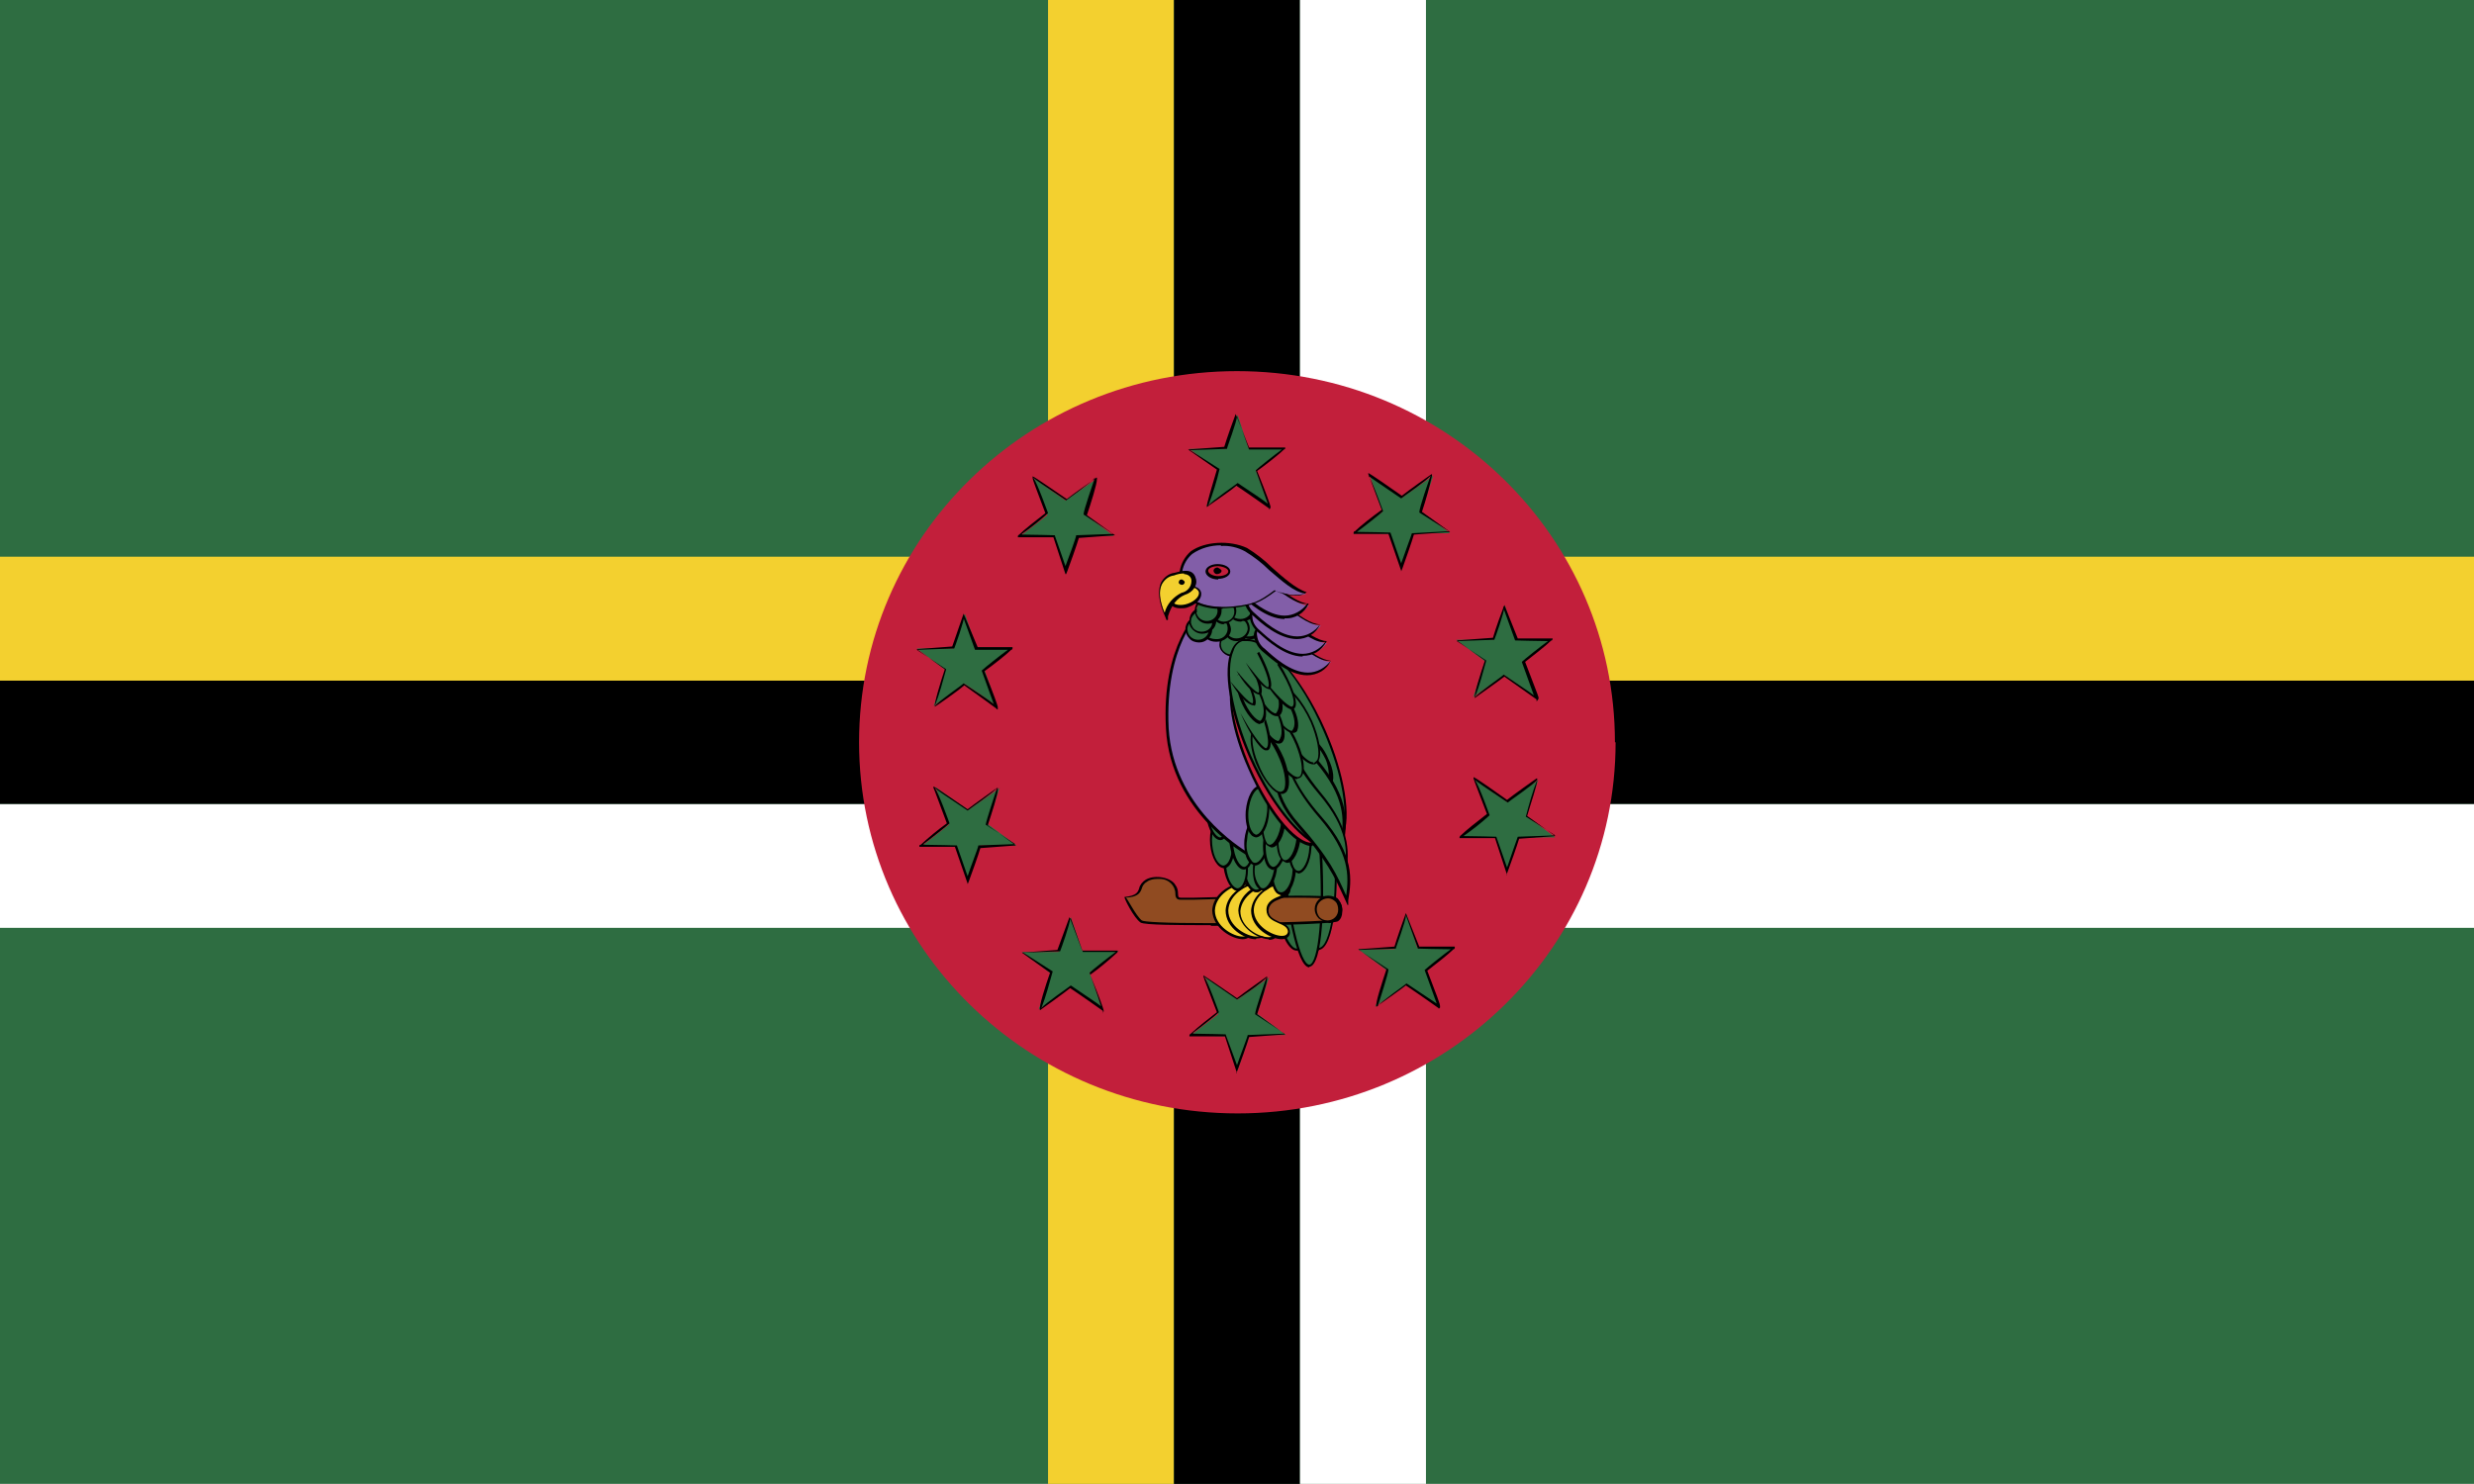 <?xml version="1.0" encoding="UTF-8"?><svg id="Ebene_2" xmlns="http://www.w3.org/2000/svg" xmlns:xlink="http://www.w3.org/1999/xlink" viewBox="0 0 36.92 22.15"><defs><style>.cls-1{fill:none;}.cls-2{clip-path:url(#clippath);}.cls-3{fill:#f3d02f;}.cls-4{fill:#fff;}.cls-5{fill:#825ea8;}.cls-6{fill:#904b21;}.cls-7{fill:#c21f3b;}.cls-8{fill:#3c9546;}.cls-9{fill:#2e6d41;}</style><clipPath id="clippath"><rect class="cls-1" width="36.92" height="22.15"/></clipPath></defs><g id="Ebene_1-2"><g><rect class="cls-9" width="36.92" height="22.15"/><rect class="cls-4" y="12" width="36.92" height="1.85"/><rect y="10.15" width="36.92" height="1.85"/><rect class="cls-3" y="8.31" width="36.92" height="1.85"/><rect class="cls-3" x="15.64" width="1.88" height="22.15"/><rect x="17.52" width="1.88" height="22.15"/><rect class="cls-4" x="19.4" width="1.88" height="22.15"/><g class="cls-2"><path class="cls-7" d="M24.11,11.08c0,3.06-2.53,5.54-5.64,5.54-3.12,0-5.65-2.48-5.65-5.54,0-3.06,2.52-5.54,5.64-5.54h0c3.12,0,5.64,2.48,5.64,5.54"/><path class="cls-9" d="M18.29,6.7s.18-.51,.18-.51l.16,.5s.55,.02,.55,0-.44,.33-.44,.33c0,0,.21,.57,.2,.56,0-.01-.47-.34-.47-.34,0,0-.48,.32-.47,.32,.01,0,.18-.54,.18-.54l-.43-.32h.54Z"/><path d="M18.94,7.62v-.03s-.31-.22-.49-.34c-.1,.09-.42,.3-.44,.32-.01-.04,.09-.35,.15-.56l-.43-.3,.54-.04s.03-.11,.17-.49l.2,.5s.33,0,.48,0h.06s0,0,0,0c0,0,0,0,0,.01,0,0,0,0,0,0h0s0,.02-.02,.02h0c-.08,.08-.3,.25-.4,.32,.15,.37,.19,.49,.2,.53,0,0,0,0,0,0h0s0,.01,0,.02l-.02,.03h0Zm-.48-1.41c0,.08-.15,.47-.15,.49l-.55,.02,.44,.28c-.04,.18-.1,.37-.17,.55,.05-.07,.42-.32,.44-.34,.27,.18,.39,.26,.45,.31-.05-.14-.18-.5-.18-.5,.04-.04,.28-.23,.39-.31-.14,0-.49,0-.49,0l-.18-.5h0Z"/><path class="cls-9" d="M18.65,15.46s-.18,.51-.18,.51l-.17-.5s-.55-.02-.55,0c0,0,.43-.33,.43-.33,0,0-.2-.57-.19-.56,0,.01,.48,.34,.48,.34,0,0,.47-.33,.47-.33,0,0-.18,.54-.18,.54l.43,.32h-.54Z"/><path d="M18.46,16.02l-.18-.55s-.35,0-.48,0c-.01,0-.03,0-.05,0,0,0,0,0,0-.01,0-.01,0-.02,.02-.03h0c.12-.11,.26-.22,.39-.32-.14-.37-.19-.49-.2-.53h0v-.02s.33,.22,.5,.34c.1-.08,.4-.29,.44-.32h.02s-.01,0-.01,0h0s0,0,0,0h0s0,.02,0,.02h0c0,.08-.09,.35-.15,.54l.42,.3-.54,.04s-.03,.11-.17,.49l-.02,.05Zm-.65-.59c.14,0,.48,.01,.48,.01l.17,.46c.04-.12,.16-.43,.16-.45l.55-.02-.44-.29c0-.06,.14-.46,.17-.55-.05,.07-.42,.32-.44,.33-.35-.24-.46-.32-.49-.34,.06,.08,.22,.53,.22,.53-.04,.04-.28,.23-.39,.31h0Z"/><path class="cls-9" d="M21.09,7.96s-.18,.51-.18,.51l-.17-.5s-.55-.02-.55,0,.44-.33,.44-.33c0,0-.2-.57-.19-.56,0,.02,.48,.35,.48,.35,0,0,.47-.33,.47-.33,0,0-.18,.54-.18,.54l.43,.32h-.54Z"/><path d="M20.91,8.52l-.19-.55s-.34,0-.47,0h-.05s0,0,0-.01c0-.01,0-.03,.02-.03,.07-.07,.26-.22,.4-.32l-.2-.53h0s0-.02,0-.02c.04,.02,.33,.22,.5,.34,.1-.08,.41-.3,.44-.32h.02s-.01,0-.01,0h.01s-.01,0-.01,0v.02h0c-.04,.18-.09,.36-.15,.54l.42,.3-.54,.04s-.03,.11-.17,.5l-.02,.05h0Zm-.65-.58c.15,0,.49,.01,.49,.01l.16,.46c.04-.12,.16-.44,.16-.45l.55-.03-.44-.28c0-.07,.14-.47,.17-.55-.05,.07-.42,.32-.44,.34-.35-.24-.46-.31-.49-.34,.06,.08,.22,.53,.22,.53-.04,.04-.28,.23-.39,.31h0Z"/><path class="cls-9" d="M22.67,12.5s-.18,.51-.18,.51l-.16-.5s-.55-.02-.55,0,.43-.33,.43-.33c0,0-.21-.57-.2-.55,0,.02,.48,.34,.48,.34,0,0,.48-.33,.47-.33s-.18,.54-.18,.54l.43,.32h-.54Z"/><path d="M22.49,13.06l-.18-.55s-.35,0-.48,0c-.02,0-.03,0-.05,0h0s0-.03,.02-.04c.07-.07,.26-.22,.39-.32-.14-.37-.19-.49-.2-.53h0s0-.02,0-.02c.05,.02,.33,.22,.5,.34,.1-.08,.41-.3,.44-.32h.02s-.01,0-.01,0h.01s-.01,0-.01,0v.02c0,.08-.1,.36-.15,.54l.42,.3-.54,.04s-.03,.11-.17,.49l-.02,.05h0Zm-.65-.58c.15,0,.49,.01,.49,.01l.16,.46c.04-.12,.15-.43,.16-.46l.56-.02-.44-.28c.05-.19,.1-.37,.17-.55-.05,.07-.42,.32-.44,.34-.36-.24-.46-.31-.49-.34,.06,.08,.22,.53,.22,.53-.12,.11-.26,.22-.39,.31"/><path class="cls-9" d="M14.62,12.63s-.18,.51-.18,.51l-.16-.5s-.55-.02-.55,0,.43-.33,.43-.33c0,0-.21-.57-.19-.56,.01,.02,.48,.34,.48,.34,0,0,.48-.33,.47-.33,0,0-.18,.54-.18,.54l.43,.32h-.53Z"/><path d="M14.44,13.19l-.19-.55s-.34,0-.48,0c-.02,0-.03,0-.05,0,0,0,0,0,0-.01,0-.01,0-.02,.02-.02,0,0,0,0,0,0,.12-.11,.25-.22,.39-.32-.14-.37-.18-.49-.2-.53h0v-.02c.05,.02,.33,.22,.51,.34,.1-.08,.4-.29,.44-.32h.02s-.01,0-.01,0h.01s-.01,0-.01,0v.02c0,.08-.09,.36-.15,.54l.42,.3-.53,.04s-.03,.11-.17,.49l-.02,.05h0Zm-.65-.58c.15,0,.49,.01,.49,.01l.16,.46c.04-.13,.16-.43,.16-.46l.55-.02-.44-.29c.01-.07,.14-.46,.17-.55-.05,.07-.42,.32-.44,.34-.36-.24-.46-.31-.49-.34,.06,.08,.22,.53,.22,.53-.04,.04-.28,.23-.39,.31"/><path class="cls-9" d="M16.08,8.01s-.18,.51-.18,.51l-.16-.5s-.55-.02-.55,0,.44-.33,.44-.33c0,0-.21-.57-.2-.56,0,.02,.47,.34,.47,.34,0,0,.48-.33,.47-.33-.01,0-.18,.54-.18,.54l.43,.32h-.53Z"/><path d="M15.9,8.57l-.18-.55s-.35,0-.48,0h-.05s0,0,0-.01c0-.01,0-.02,.02-.03,.07-.07,.26-.22,.39-.32-.14-.38-.19-.49-.19-.53t0,0s0-.02,0-.02c.05,.02,.33,.22,.51,.34,.1-.08,.4-.29,.44-.32h.02s-.01,0-.01,0h.01s-.01,0-.01,0v.02c0,.08-.09,.36-.15,.54l.42,.3-.54,.04s-.03,.11-.17,.49l-.02,.05h0Zm-.65-.59c.14,0,.49,.01,.49,.01l.16,.46c.05-.13,.16-.43,.16-.46l.55-.02-.44-.29c0-.06,.14-.46,.17-.55-.05,.07-.42,.33-.43,.34-.36-.24-.46-.31-.49-.34,.06,.08,.22,.53,.22,.53-.12,.11-.26,.22-.39,.31"/><path class="cls-9" d="M14.22,9.67s.18-.51,.18-.51l.17,.5s.55,.02,.55,0c0,0-.43,.33-.43,.33,0,0,.2,.57,.19,.56,0-.02-.48-.34-.48-.34,0,0-.48,.33-.47,.33s.18-.54,.18-.54l-.43-.32h.54Z"/><path d="M14.88,10.59l-.02-.02s-.3-.22-.47-.34c-.1,.09-.42,.31-.44,.32-.01-.05,.08-.35,.15-.56l-.42-.3,.53-.04s.04-.11,.17-.49l.21,.5s.34,0,.47,0c.02,0,.03,0,.05,0h0v.02h0s0,.02-.02,.02c-.07,.07-.26,.22-.4,.32,.15,.37,.19,.49,.2,.53h0s0,.02,0,.02v.02s-.01,0-.01,0Zm-.49-1.4c0,.08-.14,.47-.15,.49l-.56,.02,.44,.29c-.05,.18-.1,.37-.17,.55,.05-.07,.42-.32,.43-.34,.27,.18,.39,.26,.45,.31-.05-.14-.18-.5-.18-.5,.04-.04,.28-.23,.39-.31-.15,0-.49,0-.49,0l-.18-.5h0Z"/><path class="cls-9" d="M15.8,14.2s.18-.51,.18-.51l.17,.5s.55,.02,.55,0c0,0-.44,.33-.44,.33,0,0,.2,.57,.19,.56-.01-.02-.48-.34-.48-.34,0,0-.47,.33-.47,.33,0,0,.18-.54,.18-.54l-.43-.32h.54Z"/><path d="M16.46,15.12v-.03s-.31-.22-.49-.34c-.1,.08-.42,.31-.45,.33-.02-.05,.08-.36,.15-.56l-.42-.3,.53-.04s.04-.11,.18-.49l.19,.5s.34,0,.48,0h.05s0,0,0,.01h0s0,.02-.02,.03c-.12,.11-.25,.22-.39,.32,.15,.37,.19,.49,.2,.53h0v.02l-.02,.03h0Zm-.49-1.41c0,.08-.14,.47-.15,.49l-.55,.02,.44,.28c-.05,.18-.1,.37-.17,.55,.05-.07,.42-.32,.44-.34,.26,.18,.39,.26,.45,.31-.04-.14-.17-.5-.17-.5,.04-.04,.28-.23,.39-.31-.15,0-.49,0-.49,0l-.18-.5Z"/><path class="cls-9" d="M22.28,9.55s.18-.51,.18-.51l.16,.5s.55,.02,.55,0c0,0-.43,.32-.43,.32,0,0,.2,.57,.19,.56,0-.01-.48-.34-.48-.34,0,0-.48,.33-.47,.33,.01,0,.18-.54,.18-.54l-.43-.32h.54Z"/><path d="M22.93,10.47v-.03s-.31-.22-.48-.34c-.1,.08-.42,.3-.44,.32-.02-.04,.08-.35,.15-.56l-.42-.3,.54-.04c.05-.17,.11-.33,.17-.49l.2,.5c.16,0,.32,0,.47,0h.05s0,0,0,.01h0s-.01,.03-.02,.02c-.08,.08-.3,.25-.39,.32,.14,.37,.19,.49,.2,.53,0,.01,0,.02,0,.02l-.02,.03h0Zm-.48-1.41c0,.08-.14,.47-.15,.49l-.56,.02,.44,.29c-.05,.18-.1,.37-.17,.55,.05-.07,.42-.32,.43-.34,.26,.18,.39,.26,.45,.31-.05-.14-.18-.5-.18-.5,.04-.04,.28-.23,.39-.31-.14,0-.49-.01-.49-.01l-.18-.5h0Z"/><path class="cls-9" d="M20.81,14.16s.18-.51,.18-.51l.16,.5s.55,.02,.55,.01c0,0-.43,.32-.43,.32,0,0,.21,.57,.2,.56,0-.02-.48-.34-.48-.34,0,0-.48,.33-.47,.33s.18-.54,.18-.54l-.43-.32h.54Z"/><path d="M21.47,15.08v-.03s-.31-.22-.49-.34c-.1,.08-.42,.3-.44,.32-.02-.05,.08-.35,.15-.56l-.42-.3,.54-.04s.03-.11,.17-.5l.2,.5s.34,0,.48,0h.05v.02s0,0,0,0c0,.01-.01,.02-.02,.02-.07,.07-.26,.22-.39,.32,.14,.37,.19,.49,.19,.53t0,0s0,.01,0,.02l-.02,.02h0Zm-.49-1.41c0,.08-.15,.47-.15,.49l-.55,.02,.44,.29c0,.06-.13,.46-.16,.55,.05-.07,.41-.32,.43-.34,.27,.18,.39,.26,.45,.3-.05-.14-.18-.5-.18-.5,.04-.04,.28-.23,.39-.31-.15,0-.49-.01-.49-.01l-.18-.5h0Z"/><path class="cls-9" d="M19.12,10.91c.19-.02,.39,.7,.46,1.6,.07,.9-.03,1.64-.22,1.66-.19,.02-.39-.69-.45-1.59-.06-.9,.03-1.65,.21-1.66h0Z"/><path d="M19.35,14.19c-.23,0-.41-.83-.46-1.61-.06-.81,.01-1.66,.23-1.68,.23,0,.42,.83,.47,1.61,.07,.81,0,1.66-.23,1.68h-.01Zm-.22-3.25c-.16,.02-.28,.68-.21,1.65,.06,.94,.28,1.57,.43,1.57v0c.16-.02,.28-.68,.21-1.64-.07-.94-.28-1.58-.43-1.58h0Z"/><path class="cls-9" d="M19.45,10.91c.19-.02,.41,.69,.48,1.59,.07,.9-.04,1.65-.24,1.66-.2,.02-.4-.69-.47-1.59-.07-.9,.04-1.65,.23-1.66"/><path d="M19.68,14.19c-.24,0-.43-.83-.49-1.61-.06-.81,.02-1.66,.25-1.69,.25,0,.44,.83,.49,1.61,.06,.81-.02,1.66-.25,1.68h0Zm-.22-3.26c-.17,.02-.29,.68-.23,1.65,.07,.94,.29,1.57,.45,1.57,.17-.01,.29-.68,.22-1.65-.06-.94-.28-1.57-.45-1.57h0Z"/><path class="cls-9" d="M19.29,10.83c.15-.01,.34,.78,.41,1.77,.07,.99,0,1.81-.15,1.83-.15,.02-.34-.78-.41-1.77-.07-.99,0-1.81,.16-1.83"/><path d="M19.54,14.44c-.19,0-.36-.92-.42-1.79-.07-.88-.03-1.83,.17-1.85,.2,0,.37,.92,.43,1.78,.06,.88,.02,1.83-.18,1.85h0Zm-.25-3.6c-.13,.01-.22,.76-.14,1.81,.08,1.05,.26,1.75,.39,1.75v0c.13-.01,.22-.76,.14-1.81-.07-1.05-.26-1.75-.39-1.75h0Z"/><path class="cls-6" d="M16.8,13.39c.29-.01,.16-.16,.31-.24,.14-.08,.35-.03,.42,.07,.06,.1,0,.2,.09,.2,.08,0,2.25-.09,2.33,0,.08,.08,.09,.25,0,.32-.08,.06-2.83,.09-2.93,.03-.1-.07-.23-.35-.23-.37h0Z"/><path d="M18.07,13.81c-.45,0-1,0-1.05-.04-.1-.07-.24-.35-.24-.38,.18-.02,.2-.07,.22-.13,.01-.05,.05-.1,.1-.13,.14-.08,.38-.03,.44,.08,.03,.04,.04,.08,.04,.13,0,.05,.01,.06,.04,.06,.02,0,.1,0,.21,0,.35-.01,1.04-.03,1.54-.03,.56,0,.58,.03,.59,.04,.05,.06,.08,.13,.07,.21,0,.05-.02,.1-.06,.13-.06,.05-1.33,.07-1.9,.07h0Zm-.8-.69c-.05,0-.11,.01-.15,.04-.04,.02-.07,.06-.08,.1-.02,.06-.05,.13-.24,.14,.02,0,.15,.27,.24,.34,.03,.02,.31,.04,1.03,.04,.91,0,1.82-.03,1.87-.06,.03-.03,.05-.07,.04-.11,0-.07-.01-.13-.05-.18-.01,0-.09-.03-.57-.03-.5,0-1.2,.02-1.54,.03-.12,0-.19,0-.21,0-.06,0-.07-.05-.07-.09,0-.12-.1-.22-.23-.22-.01,0-.03,0-.04,0h0Z"/><path class="cls-3" d="M18.34,13.59c0,.21,.32,.15,.32,.33,0,.19-.54,.01-.54-.33,.02-.35,.54-.52,.55-.32,0,.16-.32,.11-.33,.32h0Z"/><path d="M18.55,14.02c-.16,0-.45-.16-.46-.43,.02-.37,.58-.52,.58-.32,0,.09-.08,.12-.15,.15-.08,.03-.17,.07-.17,.17s.08,.13,.16,.17c.08,.03,.16,.07,.16,.16,0,.06-.05,.1-.13,.1m0-.81c-.14,0-.4,.15-.41,.38,0,.24,.28,.39,.41,.39,.04,0,.09-.01,.09-.06,0-.07-.07-.1-.14-.13-.09-.04-.18-.08-.18-.2,0-.13,.1-.17,.19-.2,.08-.03,.14-.06,.13-.12,0-.06-.05-.06-.09-.06h0Z"/><path class="cls-3" d="M18.53,13.6c0,.21,.31,.15,.32,.33,0,.19-.54,.01-.54-.33,.02-.35,.54-.51,.55-.32,0,.16-.32,.11-.32,.32h0Z"/><path d="M18.74,14.02c-.16,0-.45-.16-.45-.43,.02-.37,.58-.52,.58-.32,0,.09-.07,.12-.15,.15-.08,.03-.16,.07-.17,.17,0,.1,.08,.13,.16,.16,.08,.03,.17,.07,.17,.16,0,.06-.05,.1-.13,.1m0-.81c-.14,0-.41,.15-.42,.39,0,.24,.28,.39,.42,.39,.04,0,.08,0,.09-.06,0-.07-.06-.1-.14-.13-.08-.03-.18-.08-.18-.2s.1-.16,.19-.2c.09-.03,.13-.06,.13-.12,0-.05-.05-.06-.09-.06h0Z"/><path class="cls-3" d="M18.73,13.59c0,.21,.32,.15,.32,.33,0,.19-.54,.01-.54-.33,.02-.35,.54-.52,.54-.32,0,.16-.32,.11-.32,.32h0Z"/><path d="M18.94,14.02c-.15,0-.45-.16-.46-.43,.02-.37,.58-.52,.58-.32,0,.09-.08,.12-.15,.16-.08,.03-.17,.06-.17,.17s.07,.13,.16,.17c.08,.03,.16,.06,.16,.16,0,.06-.04,.1-.13,.1m0-.81c-.14,0-.4,.15-.42,.38,0,.24,.27,.39,.42,.39,.04,0,.09-.01,.09-.06,0-.07-.07-.1-.14-.13-.09-.04-.19-.08-.18-.2,0-.12,.1-.17,.19-.2,.08-.03,.13-.06,.13-.12s-.05-.06-.09-.06h0Z"/><path class="cls-3" d="M18.92,13.59c0,.21,.31,.15,.32,.33,0,.19-.54,.01-.54-.33,.02-.35,.54-.52,.55-.32,0,.16-.32,.11-.32,.32h0Z"/><path d="M19.13,14.02c-.16,0-.46-.16-.46-.43,.03-.37,.58-.52,.59-.32,0,.09-.08,.12-.16,.15-.08,.03-.16,.07-.17,.17,0,.1,.08,.13,.16,.17,.08,.03,.16,.06,.16,.16,0,.06-.05,.1-.13,.1h0Zm0-.82c-.14,0-.41,.15-.42,.38,0,.24,.28,.39,.42,.39,.04,0,.08-.01,.09-.06,0-.07-.07-.1-.14-.13-.09-.04-.18-.08-.18-.2s.11-.17,.19-.2c.08-.04,.13-.06,.13-.12,0-.06-.05-.06-.09-.06h0Z"/><path class="cls-6" d="M19.83,13.38c.1,0,.18,.1,.17,.2,0,.09-.08,.17-.18,.17-.1,0-.18-.08-.18-.18h0c0-.1,.08-.18,.18-.19h0"/><path d="M19.82,13.77h0c-.05,0-.1-.03-.14-.06-.04-.04-.06-.09-.06-.14,0-.11,.09-.2,.2-.2,.06,0,.11,.02,.15,.06,.08,.08,.08,.21,0,.29-.04,.04-.09,.06-.14,.06h0Zm0-.36c-.09,0-.17,.07-.17,.16,0,.04,.01,.08,.04,.12,.03,.03,.07,.05,.12,.05v.02s0-.02,0-.02c.09,0,.16-.07,.16-.16,0-.04-.01-.09-.04-.12-.03-.03-.07-.05-.11-.05"/><path class="cls-9" d="M18.68,12.6c.09-.01,.18,.14,.2,.33,.02,.19-.03,.36-.12,.38-.09,.01-.18-.14-.2-.33s.04-.36,.13-.38h0Z"/><path d="M18.75,13.32c-.1,0-.19-.15-.21-.35-.02-.2,.04-.38,.14-.4,.12,0,.2,.15,.23,.35,.02,.21-.04,.38-.14,.4h-.01Zm-.05-.71c-.08,.01-.14,.16-.12,.36,.02,.2,.1,.31,.17,.31v0c.08,0,.14-.15,.12-.36-.02-.19-.11-.31-.17-.31"/><path class="cls-9" d="M18.41,12.58c.09-.01,.18,.13,.19,.33,.02,.19-.03,.36-.13,.38-.09,.01-.18-.14-.19-.33-.01-.19,.03-.36,.13-.38h0Z"/><path d="M18.47,13.3c-.09,0-.18-.15-.21-.35-.02-.21,.04-.38,.14-.4h0c.11,0,.19,.15,.22,.35,.02,.21-.04,.38-.14,.4h-.01Zm-.05-.71c-.08,.01-.14,.16-.12,.36,.02,.2,.11,.31,.17,.31v0c.08-.01,.14-.16,.12-.36-.02-.2-.11-.31-.17-.31"/><path class="cls-9" d="M18.21,12.23c.09-.01,.18,.13,.2,.33,.02,.2-.03,.36-.13,.37-.1,.01-.18-.13-.2-.32-.02-.19,.03-.37,.12-.38h0Z"/><path d="M18.27,12.96c-.1,0-.19-.15-.21-.35-.02-.21,.04-.38,.14-.4,.11,0,.21,.15,.22,.35,.02,.2-.04,.38-.14,.4h-.02Zm-.06-.71c-.07,.01-.14,.16-.12,.36,.02,.2,.1,.31,.17,.31v0c.08-.01,.14-.16,.12-.36-.02-.2-.11-.31-.17-.31"/><path class="cls-9" d="M18.49,12.18c.08-.01,.18,.15,.2,.37,.02,.22-.03,.4-.12,.41-.09,.01-.18-.15-.19-.36-.02-.21,.03-.4,.11-.41h0Z"/><path d="M18.56,12.98c-.09,0-.18-.16-.21-.38s.03-.41,.13-.43c.11,0,.2,.16,.22,.38,.03,.23-.03,.42-.13,.43h-.01Zm-.06-.78c-.07,.01-.13,.18-.1,.39,.02,.22,.1,.35,.17,.35v0c.07-.01,.13-.17,.11-.39-.02-.21-.11-.35-.17-.35"/><path class="cls-8" d="M18.88,12.21c.08-.01,.17,.14,.19,.34,.02,.2-.03,.38-.12,.39-.09,.01-.18-.14-.19-.34-.02-.2,.03-.38,.12-.39h0Z"/><path d="M18.94,12.96c-.09,0-.18-.15-.2-.36-.02-.22,.03-.39,.13-.41,.11,0,.19,.15,.22,.36,.03,.2-.03,.39-.13,.41h-.02Zm-.06-.73c-.07,.01-.13,.16-.1,.37,.03,.21,.1,.32,.16,.32v0c.08-.01,.13-.16,.11-.37-.02-.21-.11-.33-.17-.33"/><path class="cls-8" d="M18.67,12.08c.08-.01,.17,.14,.19,.34,.02,.2-.03,.38-.12,.39-.09,.01-.17-.14-.19-.34-.02-.2,.03-.38,.12-.39h0Z"/><path d="M18.73,12.83c-.1,0-.18-.15-.21-.36-.02-.22,.03-.39,.13-.41,.1,0,.19,.15,.22,.36,.02,.21-.04,.39-.13,.41h-.01Zm-.06-.73c-.08,.01-.13,.16-.11,.37,.02,.21,.11,.33,.17,.33v0c.07-.01,.13-.16,.1-.37-.03-.21-.1-.33-.16-.33"/><path class="cls-8" d="M18.39,11.9c.08-.01,.17,.14,.19,.34,.02,.2-.03,.37-.12,.39-.09,.01-.18-.14-.19-.34-.02-.2,.03-.37,.12-.39"/><path d="M18.46,12.65c-.09,0-.18-.16-.21-.36-.02-.21,.04-.39,.13-.41,.11,0,.19,.15,.21,.36,.02,.2-.03,.39-.13,.41h-.01Zm-.05-.73c-.07,.01-.13,.16-.11,.37,.02,.21,.11,.33,.17,.33v0c.07-.01,.13-.16,.11-.37-.02-.21-.1-.33-.16-.33"/><path class="cls-9" d="M18.15,11.79c.08-.01,.17,.14,.19,.34,.02,.2-.03,.37-.12,.39-.09,.01-.17-.14-.19-.34-.02-.2,.03-.38,.12-.39h0Z"/><path d="M18.21,12.54c-.09,0-.18-.15-.21-.36-.02-.22,.04-.4,.13-.41,.11,0,.19,.15,.22,.36,.02,.22-.04,.4-.13,.41h-.01Zm-.06-.73c-.08,.01-.13,.16-.11,.37,.02,.2,.11,.32,.17,.32v0c.07-.01,.13-.16,.1-.37-.02-.2-.1-.33-.16-.33h0Z"/><path class="cls-5" d="M17.91,9.13s-.55,.47-.49,1.74c.06,1.27,1.22,1.88,1.22,1.88,0,0,.29-.36,.26-1.39-.08-1.5-.63-2.16-.63-2.16l-.36-.06Z"/><path d="M18.65,12.78h-.02s-1.16-.63-1.23-1.9c-.07-1.27,.49-1.75,.49-1.75l.38,.06s.56,.69,.64,2.18c.03,1.02-.25,1.39-.26,1.4h0s0,0,0,0Zm-.74-3.63s-.53,.48-.47,1.72c.07,1.17,1.06,1.78,1.19,1.86,.05-.07,.28-.46,.25-1.37-.08-1.48-.61-2.15-.62-2.15l-.35-.06h0Z"/><path class="cls-9" d="M19.18,12.64c.09,0,.15,.16,.13,.36-.02,.19-.1,.35-.19,.35-.09,0-.15-.16-.14-.36,.01-.19,.1-.35,.19-.35h0Z"/><path d="M19.13,13.37h0s-.06-.02-.08-.04c-.06-.06-.09-.19-.08-.34,.01-.21,.1-.37,.21-.37,.03,0,.06,.02,.08,.04,.06,.06,.09,.19,.08,.34-.02,.21-.11,.37-.21,.37m.05-.71c-.07,0-.15,.13-.17,.33-.02,.11,0,.22,.06,.31,.01,.01,.03,.02,.05,.02,.07,0,.16-.13,.17-.33,0-.13-.01-.25-.06-.31-.01-.01-.03-.02-.05-.03h0Z"/><path class="cls-9" d="M18.91,12.57c.09,0,.15,.16,.14,.36-.02,.2-.11,.35-.19,.35-.09,0-.15-.16-.14-.36,.01-.19,.1-.35,.19-.35"/><path d="M18.86,13.3h0s-.06-.02-.08-.04c-.07-.06-.09-.19-.08-.34,.01-.2,.1-.37,.21-.37,.03,0,.06,.02,.08,.04,.06,.06,.09,.19,.07,.34-.01,.2-.11,.37-.21,.37m.05-.71c-.07,0-.16,.13-.17,.33-.02,.11,0,.22,.07,.31,.01,.02,.03,.03,.05,.03,.06,0,.15-.13,.17-.33,0-.13-.02-.25-.07-.31-.01-.01-.03-.02-.05-.03h0Z"/><path class="cls-9" d="M18.78,12.2c.09,0,.15,.16,.14,.36-.01,.19-.1,.35-.19,.35-.09,0-.16-.16-.14-.36,.02-.2,.1-.35,.19-.35"/><path d="M18.73,12.92h0s-.06-.02-.08-.04c-.06-.06-.09-.19-.08-.34,.02-.2,.11-.37,.21-.37,.03,0,.06,.02,.08,.04,.06,.06,.08,.2,.08,.34-.01,.2-.11,.37-.21,.37m.05-.71c-.07,0-.16,.14-.17,.33-.02,.11,0,.22,.07,.31,.01,.02,.03,.03,.05,.03,.07,0,.16-.13,.17-.33,.02-.11,0-.22-.07-.31-.01-.02-.03-.02-.05-.03h0Z"/><path class="cls-9" d="M19.06,12.19c.09,0,.14,.18,.13,.39-.01,.22-.1,.39-.19,.39-.09,0-.14-.18-.13-.39,.01-.22,.1-.39,.19-.39h0Z"/><path d="M19,12.99h0s-.05-.02-.07-.04c-.06-.06-.09-.22-.08-.38,.02-.29,.18-.47,.28-.37,.06,.06,.09,.21,.08,.38-.02,.22-.11,.4-.21,.4m.06-.78c-.07,0-.15,.15-.17,.37-.01,.16,.02,.3,.07,.35,.01,.01,.03,.02,.04,.02,.07,0,.15-.15,.17-.37,0-.15-.02-.29-.07-.35-.01-.01-.03-.02-.04-.02"/><path class="cls-9" d="M19.44,12.29c.08,0,.14,.17,.13,.37-.01,.2-.1,.36-.18,.36-.08,0-.15-.17-.13-.37,.02-.2,.1-.37,.19-.36"/><path d="M19.38,13.04h0s-.05-.02-.07-.04c-.06-.06-.09-.2-.08-.35,.01-.21,.11-.38,.2-.38,.03,0,.06,.01,.07,.04,.06,.06,.09,.2,.07,.35-.01,.21-.1,.38-.2,.38h0Zm.05-.73c-.07,0-.15,.14-.17,.35,0,.14,.02,.27,.07,.32,.01,.01,.03,.02,.05,.02,.06,0,.15-.14,.16-.35,.01-.11,0-.23-.06-.33-.01-.01-.03-.02-.05-.02h0Z"/><path class="cls-9" d="M19.25,12.13c.09,0,.15,.17,.13,.37-.02,.2-.1,.37-.19,.36-.09,0-.14-.17-.13-.37,.01-.2,.1-.37,.19-.36h0Z"/><path d="M19.2,12.88h0s-.05-.02-.07-.04c-.06-.06-.09-.2-.07-.35,.02-.22,.1-.38,.2-.38,.03,0,.06,.01,.07,.04,.06,.06,.09,.2,.08,.35-.02,.21-.11,.38-.2,.38h0Zm.05-.73c-.07,0-.15,.14-.17,.35-.01,.14,.02,.27,.06,.32,.02,.02,.03,.02,.04,.02v.02s0-.02,0-.02c.07,0,.15-.14,.17-.34,0-.14-.02-.27-.07-.32,0-.01-.03-.02-.04-.03h0Z"/><path class="cls-9" d="M19.02,11.9c.08,0,.15,.17,.13,.37-.02,.2-.1,.36-.19,.36-.09,0-.15-.17-.13-.37,.02-.2,.1-.36,.19-.36h0Z"/><path d="M18.97,12.65h0s-.05-.02-.07-.04c-.06-.06-.09-.2-.07-.35,.01-.21,.1-.38,.2-.38,.03,0,.06,.01,.07,.04,.06,.06,.09,.2,.08,.35-.01,.21-.11,.38-.2,.38h0Zm.05-.73c-.07,0-.15,.14-.17,.34-.01,.14,.02,.27,.06,.33,.01,.01,.03,.02,.04,.02v.02s0-.02,0-.02c.06,0,.15-.14,.17-.34,0-.14-.02-.27-.07-.33,0-.01-.02-.02-.04-.02h0Z"/><path class="cls-9" d="M18.8,11.75c.08,0,.14,.17,.13,.37-.01,.2-.1,.36-.18,.36-.09,0-.15-.17-.13-.37,.02-.2,.09-.36,.18-.36"/><path d="M18.74,12.5h0s-.05-.01-.07-.04c-.06-.06-.09-.2-.08-.35,.02-.22,.11-.38,.21-.38,.03,0,.06,.01,.07,.04,.05,.06,.08,.2,.07,.35-.01,.21-.1,.38-.2,.38m.06-.73c-.07,0-.15,.14-.17,.34-.01,.14,.02,.27,.07,.32,0,.01,.03,.02,.04,.03,.07,0,.15-.14,.17-.35,.01-.14-.02-.27-.06-.32-.01-.01-.03-.02-.04-.03"/><path class="cls-7" d="M18.52,10.03c.24-.09,.69,.41,1,1.12,.31,.71,.37,1.36,.13,1.45-.24,.09-.69-.41-1-1.12-.31-.71-.37-1.36-.13-1.45h0Z"/><path d="M19.58,12.63c-.26,0-.66-.48-.95-1.15-.25-.56-.34-1.11-.23-1.35,.02-.06,.06-.11,.12-.13,.25-.1,.7,.41,1.02,1.13,.25,.56,.34,1.11,.23,1.35-.02,.06-.06,.1-.12,.13-.02,0-.04,.01-.07,.01h0Zm-1.01-2.6s-.03,0-.05,0c-.04,.02-.08,.06-.1,.1-.1,.24,0,.77,.24,1.33,.3,.69,.74,1.2,.97,1.11,.04-.02,.08-.06,.1-.1,.1-.24,0-.77-.24-1.32-.28-.64-.67-1.12-.92-1.12h0Z"/><path class="cls-8" d="M18.73,9.82c.1,0,.19,.08,.2,.18-.01,.1-.1,.18-.21,.17-.1,0-.19-.06-.2-.16,0-.1,.06-.18,.16-.19,.01,0,.03,0,.04,0"/><path d="M18.72,10.2h0c-.12,0-.21-.09-.22-.2,0-.11,.11-.2,.22-.19,.12,0,.22,.08,.22,.2,0,.11-.11,.2-.22,.19m0-.35c-.1,0-.18,.06-.19,.15,0,.09,.09,.16,.18,.16v.02s0-.02,0-.02c.09,0,.17-.06,.18-.14s-.05-.17-.14-.18c0,0-.02,0-.03,0h0Z"/><path class="cls-8" d="M18.88,9.58c.1,0,.18,.08,.18,.18,0,.1-.08,.17-.18,.17h0c-.1,0-.18-.07-.19-.17s.07-.18,.17-.18h.02Z"/><path d="M18.88,9.94h0c-.05,0-.1-.02-.14-.06-.04-.04-.06-.09-.05-.14,0-.1,.09-.19,.19-.19,.05,0,.11,.02,.15,.06,.04,.04,.06,.09,.05,.14,0,.1-.09,.19-.19,.19h0Zm0-.35c-.09,0-.16,.07-.17,.15,0,.04,.01,.09,.05,.11,.03,.03,.07,.05,.11,.05v.02s0-.02,0-.02c.09,0,.16-.07,.16-.15,0-.04-.02-.08-.04-.11-.03-.03-.07-.05-.11-.05"/><path class="cls-8" d="M18.63,9.57c.1,0,.18,.08,.18,.18h0c0,.1-.08,.18-.18,.17h0c-.1,0-.18-.07-.18-.17,0-.1,.07-.18,.17-.18h.02Z"/><path d="M18.63,9.94h0c-.11,0-.2-.09-.2-.19h0c0-.11,.1-.2,.21-.2,.05,0,.1,.02,.14,.06,.04,.04,.05,.09,.05,.14,0,.11-.09,.19-.2,.19h0Zm0-.35c-.09,0-.16,.07-.16,.16,0,.09,.07,.16,.16,.16v0c.09,0,.16-.07,.16-.15,0-.04-.02-.08-.05-.11-.03-.03-.07-.05-.11-.05h0Z"/><path class="cls-9" d="M18.69,9.4c.09,0,.17,.06,.18,.15,0,.09-.06,.17-.15,.18-.01,0-.02,0-.04,0-.09,.01-.18-.06-.19-.15,0-.09,.06-.17,.15-.18,.01,0,.03,0,.05,0"/><path d="M18.68,9.75h0c-.06,0-.11-.02-.16-.06-.03-.03-.05-.08-.05-.12,0-.11,.1-.19,.21-.18,.06,0,.12,.02,.16,.06,.03,.03,.05,.08,.05,.12,0,.11-.1,.19-.21,.18h0Zm0-.33c-.09,0-.17,.06-.17,.15,0,.04,.01,.07,.04,.1,.04,.03,.08,.05,.13,.05v.02s0-.02,0-.02c.09,0,.16-.06,.17-.14,0-.04-.01-.07-.04-.1-.03-.03-.08-.05-.13-.05h0Z"/><path class="cls-9" d="M18.67,9.19c.09,0,.17,.06,.18,.15,0,.09-.06,.17-.16,.18-.01,0-.02,0-.03,0-.1,0-.18-.07-.19-.17,0-.1,.1-.17,.19-.16h0Z"/><path d="M18.66,9.54h0c-.11,0-.2-.08-.21-.19,0-.11,.1-.19,.2-.18h0c.11,0,.2,.08,.21,.19,0,.11-.1,.19-.21,.18h0Zm0-.33c-.08-.01-.16,.04-.18,.12-.01,.08,.04,.16,.12,.17,.01,0,.03,0,.04,0v.02s0-.02,0-.02c.09,0,.16-.06,.17-.14,0-.09-.08-.15-.17-.15h0Z"/><path class="cls-9" d="M18.4,9.43c.1,0,.18,.08,.17,.18,0,.1-.08,.17-.18,.17-.1,0-.18-.08-.18-.18h0c0-.1,.09-.18,.19-.17"/><path d="M18.39,9.8h0c-.05,0-.1-.02-.14-.06-.04-.04-.06-.09-.05-.14,0-.11,.09-.19,.2-.19,.06,0,.11,.02,.15,.06,.03,.04,.05,.09,.05,.14,0,.11-.09,.19-.2,.19h0Zm0-.35c-.09,0-.16,.07-.17,.16,0,.04,.01,.08,.04,.11,.03,.03,.07,.05,.12,.05,.09,0,.16-.07,.16-.16,0-.04-.02-.08-.05-.11-.03-.03-.07-.05-.11-.05"/><path class="cls-9" d="M18.45,9.21c.09,0,.17,.07,.18,.17h0c0,.1-.08,.18-.18,.18,0,0,0,0,0,0-.1,0-.17-.07-.18-.16h0c0-.1,.08-.18,.18-.18h0"/><path d="M18.45,9.57h0c-.11,0-.19-.09-.18-.2,0-.11,.1-.19,.2-.18,.1,0,.18,.09,.18,.19s-.09,.19-.19,.19h0m0-.35c-.09,0-.16,.06-.17,.15,0,.09,.07,.16,.16,.16v.02s0-.02,0-.02c.09,0,.16-.06,.17-.14,0-.09-.06-.16-.15-.16h-.02Z"/><path class="cls-9" d="M18.15,9.21c.1,0,.18,.07,.19,.17,0,.1-.07,.18-.17,.19,0,0-.01,0-.02,0-.1,.01-.19-.05-.21-.15-.01-.1,.05-.19,.15-.2,.02,0,.04,0,.06,0h0Z"/><path d="M18.15,9.58h0c-.06,0-.12-.02-.17-.07-.03-.03-.05-.08-.05-.13,.01-.12,.13-.2,.25-.19,.1,.01,.18,.09,.19,.2,0,.11-.1,.19-.22,.19h0Zm0-.35c-.1,0-.18,.06-.19,.16,0,.04,.02,.07,.04,.1,.04,.03,.09,.05,.14,.05v.02s0-.02,0-.02c.09,.01,.17-.05,.18-.14,.01-.09-.05-.16-.14-.18-.01,0-.03,0-.04,0"/><path class="cls-9" d="M18.52,8.93c.1,0,.18,.07,.19,.17,0,.1-.09,.17-.19,.16h0c-.09,.01-.18-.06-.19-.15-.01-.09,.06-.17,.15-.18,.01,0,.03,0,.04,0h0Z"/><path d="M18.52,9.28h0c-.06,0-.11-.02-.15-.06-.03-.03-.05-.08-.05-.13,.01-.11,.1-.18,.21-.18,.11,0,.2,.08,.21,.18h0c0,.11-.1,.19-.2,.18h0Zm0-.33c-.09,0-.17,.06-.18,.14,0,.04,.02,.07,.04,.1,.03,.03,.08,.05,.13,.05v.02s0-.02,0-.02c.09,0,.16-.06,.17-.14,0-.08-.07-.15-.16-.15h0Z"/><path class="cls-9" d="M18.27,8.95c.1,0,.18,.07,.18,.17,0,.09-.07,.17-.17,.18,0,0-.01,0-.02,0-.1,0-.18-.07-.18-.17,0-.09,.07-.17,.17-.18,0,0,.01,0,.02,0"/><path d="M18.27,9.32h0c-.05,0-.1-.02-.14-.06-.04-.04-.06-.09-.06-.14,0-.11,.09-.19,.19-.19,0,0,0,0,0,0,.11,0,.19,.09,.19,.19s-.09,.19-.19,.19h0Zm0-.34c-.08,0-.16,.05-.17,.13,0,.05,.01,.09,.05,.12,.03,.03,.07,.05,.11,.05v.02s0-.02,0-.02c.09,0,.16-.06,.16-.15,0-.09-.07-.16-.16-.16"/><path class="cls-9" d="M17.89,9.22c.1,0,.18,.08,.18,.18,0,.1-.09,.17-.18,.17s-.18-.08-.18-.18c0-.1,.08-.17,.18-.17"/><path d="M17.89,9.59h0c-.05,0-.11-.02-.14-.06-.04-.04-.06-.09-.06-.14,0-.11,.1-.19,.21-.19,.05,0,.1,.02,.14,.06,.04,.03,.06,.09,.05,.14,0,.1-.09,.19-.19,.19h0Zm0-.35c-.09,0-.17,.07-.17,.15,0,.09,.07,.16,.16,.16v.02s0-.02,0-.02c.09,0,.16-.07,.16-.15,0-.04-.01-.08-.04-.11-.03-.03-.07-.05-.11-.05"/><path class="cls-9" d="M17.95,9.09c.1,0,.18,.08,.18,.17h0c0,.1-.08,.17-.18,.17h0c-.1,0-.18-.07-.18-.16,0-.1,.07-.18,.17-.18,0,0,.01,0,.02,0h0Z"/><path d="M17.94,9.46h0c-.05,0-.1-.02-.14-.06-.04-.04-.06-.09-.05-.14,0-.11,.09-.19,.19-.19,.05,0,.11,.02,.15,.06,.04,.04,.06,.08,.06,.14,0,.11-.1,.19-.21,.19h0Zm0-.34c-.09,0-.16,.07-.17,.15,0,.04,.02,.08,.04,.11,.03,.03,.07,.05,.12,.05,.09,0,.16-.06,.16-.14h0s-.01-.08-.04-.11c-.03-.03-.07-.05-.12-.05h0Z"/><path class="cls-9" d="M18.03,8.94c.1,0,.18,.08,.18,.18h0c0,.1-.08,.17-.17,.17h0c-.1,0-.18-.08-.18-.18,0-.1,.09-.17,.19-.17h0Z"/><path d="M18.02,9.31h0c-.11,0-.19-.09-.19-.2,0-.11,.09-.19,.2-.19,.05,0,.11,.02,.15,.06,.04,.04,.05,.09,.05,.14,0,.1-.09,.19-.2,.19h0Zm0-.35c-.09,0-.16,.06-.17,.15,0,.09,.07,.16,.16,.16v.02s0-.02,0-.02c.09,0,.16-.07,.16-.15,0-.04-.02-.08-.04-.11-.03-.03-.07-.05-.11-.05"/><path class="cls-9" d="M18.54,9.56c.31-.11,.86,.49,1.23,1.34,.37,.85,.42,1.62,.11,1.73s-.85-.49-1.23-1.34c-.37-.85-.42-1.62-.11-1.73"/><path d="M19.81,12.66c-.32,0-.83-.59-1.17-1.36-.29-.66-.4-1.3-.26-1.6,.03-.07,.08-.13,.15-.15,.31-.11,.88,.51,1.25,1.35,.29,.66,.39,1.3,.26,1.59-.03,.07-.08,.13-.15,.16-.03,0-.06,.01-.09,.01m-1.19-3.09s-.05,0-.07,0c-.06,.02-.11,.07-.13,.14-.13,.29-.02,.92,.26,1.57,.36,.82,.91,1.43,1.2,1.33,.06-.02,.11-.07,.14-.14,.13-.29,.02-.92-.26-1.56-.33-.77-.82-1.34-1.13-1.34h0Z"/><path class="cls-9" d="M19.56,11.05c.06-.03,.16,.09,.25,.27s.1,.34,.04,.37c-.06,.03-.17-.1-.25-.27-.08-.18-.1-.34-.04-.37"/><path d="M19.83,11.71c-.08,0-.18-.15-.25-.28-.07-.17-.11-.36-.03-.39,.11,0,.21,.14,.27,.28,.08,.16,.11,.35,.03,.39h-.02Zm-.26-.64s-.04,.15,.04,.34c.07,.16,.17,.26,.21,.26v0s.04-.16-.04-.34c-.08-.16-.17-.26-.22-.26"/><path class="cls-9" d="M19.65,11.36c.49,.58,.42,.94,.37,1.25-.15-.36-.23-.58-.71-1.16-.48-.58-.25-.98-.21-1.19,.08,.19,.08,.52,.56,1.1"/><path d="M20.03,12.68l-.05-.11c-.14-.32-.23-.56-.69-1.1-.41-.49-.3-.86-.24-1.09,.01-.05,.02-.09,.03-.12,.04,.03,.07,.08,.08,.14,.05,.2,.13,.5,.51,.95,.49,.58,.43,.96,.38,1.27v.06s0,0,0,0Zm-.93-2.35s0,.04-.02,.06c-.07,.23-.16,.58,.24,1.05,.46,.55,.55,.78,.69,1.1,.05-.3,.07-.64-.38-1.17-.38-.46-.46-.76-.52-.97,0-.03-.01-.06-.02-.08h0Z"/><path class="cls-9" d="M19.69,11.83c.48,.58,.42,.94,.37,1.25-.15-.35-.24-.58-.72-1.16-.48-.57-.24-.98-.21-1.2,.07,.19,.07,.53,.55,1.1"/><path d="M20.07,13.15l-.05-.11c-.13-.32-.23-.56-.69-1.1-.41-.49-.3-.86-.24-1.09,.01-.04,.02-.08,.03-.12,.04,.03,.07,.08,.08,.14,.05,.2,.13,.5,.5,.95,.49,.58,.43,.96,.38,1.26v.07s0,0,0,0Zm-.93-2.35s0,.04-.01,.06c-.06,.23-.16,.58,.24,1.06,.46,.54,.56,.78,.69,1.1,.05-.3,.07-.64-.38-1.17-.39-.46-.46-.76-.52-.97,0-.03-.01-.05-.02-.08h0Z"/><path class="cls-9" d="M19.7,12.21c.5,.56,.44,.93,.4,1.24-.16-.36-.24-.58-.74-1.14-.5-.56-.26-.98-.23-1.19,.08,.18,.08,.52,.57,1.09h0Z"/><path d="M20.11,13.51l-.05-.11c-.15-.32-.25-.55-.72-1.09-.42-.48-.32-.86-.26-1.08,.01-.05,.02-.09,.03-.12,.04,.04,.07,.08,.08,.14,.05,.2,.14,.5,.53,.94,.5,.57,.45,.95,.4,1.25v.07s0,0,0,0Zm-.98-2.33s0,.04-.01,.06c-.06,.23-.15,.59,.26,1.05,.47,.53,.57,.77,.71,1.08,.04-.3,.05-.64-.4-1.16-.39-.45-.48-.76-.54-.96,0-.03-.02-.06-.02-.08h0Z"/><path class="cls-9" d="M19.11,10.25c.11-.03,.32,.2,.46,.52,.14,.31,.16,.59,.05,.62-.11,.03-.32-.2-.46-.52-.14-.31-.17-.59-.05-.62"/><path d="M19.6,11.41c-.13,0-.32-.23-.46-.53-.11-.25-.15-.49-.11-.59,.01-.03,.04-.05,.07-.06h0c.15,0,.34,.23,.48,.53,.11,.25,.15,.49,.1,.59-.01,.03-.04,.05-.06,.06h-.02Zm-.47-1.14s-.04,.02-.05,.04c-.04,.09,0,.32,.1,.56,.14,.32,.33,.51,.42,.51v.02l.02-.02s.03-.02,.04-.04c.04-.09,0-.32-.1-.56-.14-.31-.33-.51-.43-.51"/><path class="cls-9" d="M18.97,10.67c.1-.02,.27,.18,.38,.44,.11,.26,.12,.49,.02,.5-.1,.02-.27-.18-.39-.44-.12-.26-.12-.49-.01-.5h0Z"/><path d="M19.36,11.63c-.11,0-.28-.19-.39-.45-.09-.21-.12-.4-.07-.48,.01-.02,.04-.04,.07-.05h0c.13,0,.29,.19,.4,.45,.09,.21,.11,.4,.06,.48-.01,.02-.04,.04-.06,.04h-.01Zm-.37-.94s-.04,.01-.05,.03c-.04,.07-.01,.26,.07,.45,.11,.26,.27,.43,.36,.43v0s.04-.01,.04-.03c.04-.07,.01-.25-.07-.45-.11-.27-.27-.43-.35-.43h0Z"/><path class="cls-9" d="M18.75,10.89c.1-.01,.27,.18,.38,.44,.11,.26,.1,.49,0,.51-.1,.02-.27-.19-.38-.45-.1-.26-.11-.48,0-.5h0Z"/><path d="M19.12,11.85c-.11,0-.27-.2-.38-.46-.08-.21-.1-.4-.05-.48,.01-.02,.04-.04,.07-.05h0c.12,0,.29,.2,.4,.46,.08,.21,.1,.4,.05,.48-.01,.03-.04,.04-.06,.05h-.01Zm-.36-.95s-.04,.01-.05,.03c-.04,.07-.02,.26,.06,.45,.1,.27,.26,.44,.34,.44v0s.04-.01,.05-.03c.04-.07,.02-.26-.06-.45-.11-.27-.26-.44-.34-.44"/><path class="cls-9" d="M18.96,10.22c.09-.01,.22,.13,.32,.33,.1,.19,.1,.36,.02,.38-.08,.02-.22-.13-.32-.32-.1-.19-.11-.36-.02-.38h0Z"/><path d="M19.29,10.94c-.09,0-.23-.14-.32-.34-.08-.15-.1-.29-.07-.36,0-.02,.03-.04,.05-.04,.1,0,.25,.15,.34,.34,.08,.15,.1,.29,.07,.36,0,.02-.03,.04-.06,.04h-.01Zm-.32-.7c-.06,.07-.05,.19,.02,.35,.1,.2,.23,.32,.29,.32v0c.06-.07,.05-.19-.03-.35-.09-.2-.23-.32-.29-.32h0Z"/><path class="cls-9" d="M18.8,10.36c.08,0,.22,.14,.3,.34,.08,.2,.08,.37,0,.38-.09,0-.21-.14-.3-.34-.08-.2-.08-.37,0-.38h0Z"/><path d="M19.08,11.1c-.09,0-.22-.15-.31-.35-.06-.16-.08-.3-.04-.36,.01-.02,.03-.04,.06-.04,.1,0,.23,.15,.32,.35,.06,.15,.08,.3,.04,.36-.01,.02-.03,.04-.06,.04h0Zm-.28-.72c-.06,.07-.06,.19,0,.35,.09,.2,.21,.33,.28,.33v0c.07-.08,.05-.21,0-.35-.08-.2-.2-.33-.27-.33"/><path class="cls-9" d="M18.79,10.5c.14,.34,.2,.65,.13,.69-.07,.04-.25-.21-.39-.55l.26-.13Z"/><path d="M18.92,11.2h-.04c-.09-.03-.24-.26-.37-.56,.17,.31,.31,.5,.38,.53,.07-.02,.03-.29-.12-.66l.03-.02c.13,.32,.22,.66,.12,.71h0Z"/><path class="cls-9" d="M18.77,9.96c.08-.01,.22,.14,.3,.34,.08,.2,.09,.37,0,.38-.09,.01-.22-.14-.3-.34-.08-.2-.08-.37,0-.38h0Z"/><path d="M19.05,10.69c-.09,0-.23-.15-.31-.35-.06-.15-.07-.3-.04-.36,.01-.02,.03-.04,.06-.04,.1,0,.24,.15,.32,.35,.06,.15,.08,.3,.04,.36-.01,.02-.03,.04-.06,.04h-.01Zm-.28-.72c-.07,.08-.05,.21,0,.35,.08,.2,.21,.33,.27,.33v0c.06-.07,.06-.19,0-.35-.09-.2-.21-.33-.28-.33"/><path class="cls-9" d="M18.54,10.07c.09,0,.21,.15,.29,.35,.07,.2,.08,.37,0,.38-.08,0-.21-.15-.29-.35-.07-.2-.08-.37,0-.38h0Z"/><path d="M18.81,10.81c-.09,0-.22-.16-.3-.36-.06-.16-.08-.3-.04-.37,.01-.02,.04-.03,.06-.04,.1,0,.23,.15,.31,.36,.06,.16,.07,.3,.03,.36-.01,.02-.03,.04-.06,.04h-.01Zm-.26-.73c-.07,.07-.05,.21,0,.35,.08,.2,.2,.33,.26,.33v0c.07-.07,.06-.21,0-.35-.07-.2-.19-.33-.26-.33"/><path class="cls-9" d="M18.54,10.03c.14,.23,.21,.44,.16,.48-.05,.04-.19-.13-.33-.36l.17-.12Z"/><path d="M18.72,10.53c-.12,0-.26-.19-.36-.36,.16,.19,.28,.32,.33,.33,.03-.02,0-.19-.16-.45l.03-.02c.1,.18,.23,.45,.16,.51h0Z"/><path class="cls-9" d="M18.64,9.88c.14,.23,.21,.44,.16,.48-.04,.04-.19-.13-.33-.35l.17-.12Z"/><path d="M18.81,10.37c-.12,0-.26-.19-.36-.36,.16,.19,.28,.32,.33,.33,.03-.02,0-.19-.16-.46l.03-.02c.11,.17,.23,.45,.16,.51h0Z"/><path class="cls-9" d="M19.07,9.91c.19,.32,.3,.61,.23,.66-.07,.05-.27-.17-.47-.48l.24-.17Z"/><path d="M19.27,10.59c-.1-.02-.28-.22-.45-.5,.22,.28,.39,.45,.46,.46,.07-.03,0-.29-.22-.63l.03-.02c.18,.29,.31,.62,.22,.68h-.04s0,0,0,0Z"/><path class="cls-9" d="M18.78,9.74c.14,.25,.21,.49,.16,.53-.05,.04-.19-.14-.33-.39l.17-.14Z"/><path d="M18.96,10.29c-.12,0-.26-.21-.37-.4,.16,.21,.29,.36,.33,.37,.04-.02,0-.21-.16-.51l.03-.02c.11,.19,.23,.5,.16,.55h0Z"/><path class="cls-5" d="M18.77,9.38c-.1,.09,0,.26,.08,.33,.1,.08,.63,.64,1.01,.17-.3,0-.86-.7-1.09-.5"/><path d="M19.51,10.08h0c-.28,0-.54-.25-.65-.34-.08-.06-.13-.15-.15-.24,0-.05,.01-.09,.05-.13,.12-.12,.37,.04,.62,.23,.18,.13,.35,.26,.48,.26-.06,.14-.2,.22-.36,.22h0Zm-.63-.72s-.06,.01-.09,.03c-.03,.02-.04,.06-.03,.1,.01,.08,.05,.15,.12,.2,.12,.11,.38,.35,.64,.35,.13,0,.26-.07,.34-.18-.13,.03-.3-.1-.49-.24-.18-.13-.36-.26-.48-.26"/><path class="cls-5" d="M18.71,9.1c-.09,.09,0,.26,.08,.33,.09,.09,.63,.64,1.01,.17-.3,0-.87-.7-1.09-.5"/><path d="M19.44,9.8h0c-.27,0-.54-.25-.64-.34-.08-.06-.14-.15-.15-.25,0-.05,.01-.09,.04-.13,.13-.12,.37,.04,.63,.23,.17,.13,.36,.26,.48,.26-.09,.16-.21,.22-.36,.22h0Zm-.63-.72s-.06,.01-.09,.03c-.02,.03-.04,.06-.03,.1,0,.08,.05,.15,.11,.2,.12,.11,.38,.35,.64,.35,.13,0,.26-.07,.34-.18-.12,.03-.3-.1-.49-.24-.18-.13-.36-.26-.48-.26"/><path class="cls-5" d="M18.62,8.84c-.09,.09,0,.26,.08,.33,.1,.08,.63,.64,1.01,.17-.3,0-.87-.7-1.08-.5"/><path d="M19.36,9.54h0c-.28,0-.55-.25-.65-.34-.08-.06-.13-.15-.15-.24,0-.05,.01-.09,.04-.13,.13-.12,.37,.04,.62,.23,.17,.13,.35,.26,.48,.26-.06,.14-.2,.22-.35,.22h0Zm-.63-.72s-.06,.01-.09,.03c-.03,.02-.04,.06-.03,.1,.01,.08,.05,.15,.11,.2,.12,.11,.38,.35,.64,.35,.14,0,.26-.07,.34-.18-.12,.03-.3-.1-.49-.24-.18-.13-.36-.26-.49-.26h0Z"/><path class="cls-5" d="M18.44,8.54c-.1,.09,0,.26,.08,.33,.1,.09,.63,.64,1.01,.17-.3,0-.87-.7-1.09-.5"/><path d="M19.17,9.24h0c-.27,0-.54-.25-.64-.34-.08-.06-.13-.15-.15-.25,0-.05,.01-.09,.04-.13,.13-.12,.38,.04,.63,.23,.17,.13,.35,.26,.48,.26-.06,.14-.2,.23-.36,.22m-.63-.72s-.06,.01-.09,.03c-.03,.03-.04,.06-.04,.1,0,.08,.05,.15,.12,.2,.12,.11,.39,.35,.64,.35,.13,0,.26-.07,.34-.18-.12,.03-.3-.1-.49-.24-.18-.13-.36-.26-.49-.26"/><path class="cls-5" d="M17.77,8.25c.19-.14,.54-.18,.82-.04,.23,.11,.61,.56,.9,.66-.15,.03-.31,.01-.45-.06-.25,.18-.35,.21-.6,.24-.36,.05-.66-.04-.76-.23-.1-.19-.06-.43,.11-.58h0Z"/><path d="M18.24,9.09c-.28,0-.5-.09-.58-.25-.11-.2-.07-.45,.11-.61,.21-.15,.58-.17,.84-.05,.13,.08,.26,.18,.37,.29,.17,.15,.36,.32,.52,.37-.05,.04-.1,.05-.16,.05-.1,0-.21-.02-.3-.07-.24,.18-.33,.21-.6,.25-.07,0-.13,.01-.19,.01h0Zm-.02-.95c-.15,0-.3,.04-.43,.13-.16,.14-.2,.37-.1,.56,.1,.18,.39,.26,.74,.22,.26-.03,.35-.06,.59-.24,.14,.07,.31,.09,.46,.05-.17-.02-.35-.19-.54-.35-.11-.11-.23-.2-.36-.28-.11-.06-.24-.09-.36-.08h0Z"/><path class="cls-7" d="M18.18,8.44c.09,0,.17,.05,.17,.1s-.07,.09-.17,.09c-.09,0-.17-.04-.17-.1s.08-.09,.17-.09"/><path d="M18.18,8.65h0c-.11,0-.19-.06-.19-.12s.08-.11,.18-.11c.11,0,.19,.05,.19,.11s-.08,.11-.18,.11m0-.19c-.08,0-.15,.03-.15,.07s.07,.08,.15,.08c.08,0,.15-.03,.15-.07s-.06-.07-.15-.08"/><path class="cls-3" d="M17.63,8.78c.12-.04,.23-.02,.26,.05,.03,.07-.05,.16-.17,.21-.12,.05-.24,.02-.26-.05-.02-.07,.05-.16,.17-.21"/><path d="M17.61,9.08c-.07,0-.13-.03-.16-.08-.03-.08,.04-.18,.18-.23,.13-.05,.26-.02,.29,.06,.03,.08-.04,.18-.18,.23-.04,.02-.08,.02-.13,.02h0Zm.14-.31s-.08,0-.11,.02c-.1,.04-.18,.12-.15,.18,.02,.06,.13,.08,.24,.04s.18-.12,.16-.18c-.03-.05-.08-.07-.13-.06h0Z"/><path d="M18.17,8.47s.06,.03,.06,.05c0,.03-.04,.05-.07,.05-.03,0-.05-.03-.05-.05,0-.03,.03-.05,.06-.05"/><path class="cls-3" d="M17.82,8.66c0,.1-.06,.19-.16,.2-.12,.05-.21,.16-.26,.34-.18-.41-.07-.59,.12-.63,.17-.06,.27-.05,.29,.08"/><path d="M17.41,9.26l-.02-.05c-.1-.22-.12-.4-.06-.52,.04-.07,.11-.13,.2-.14,.2-.06,.29-.03,.32,.1,.02,.08-.04,.19-.17,.23-.12,.05-.2,.16-.25,.32v.05Zm.26-.7c-.05,0-.1,.01-.15,.03-.08,.01-.14,.06-.18,.13-.05,.1-.04,.24,.04,.43,.03-.13,.13-.24,.25-.3,.09-.02,.15-.09,.15-.18,0-.06-.05-.1-.11-.1,0,0,0,0,0,0h0Z"/><path d="M17.64,8.65s.04,.02,.04,.04c0,.02-.02,.04-.04,.04-.02,0-.04-.01-.05-.03,0-.02,.01-.05,.04-.05h0"/></g></g></g></svg>